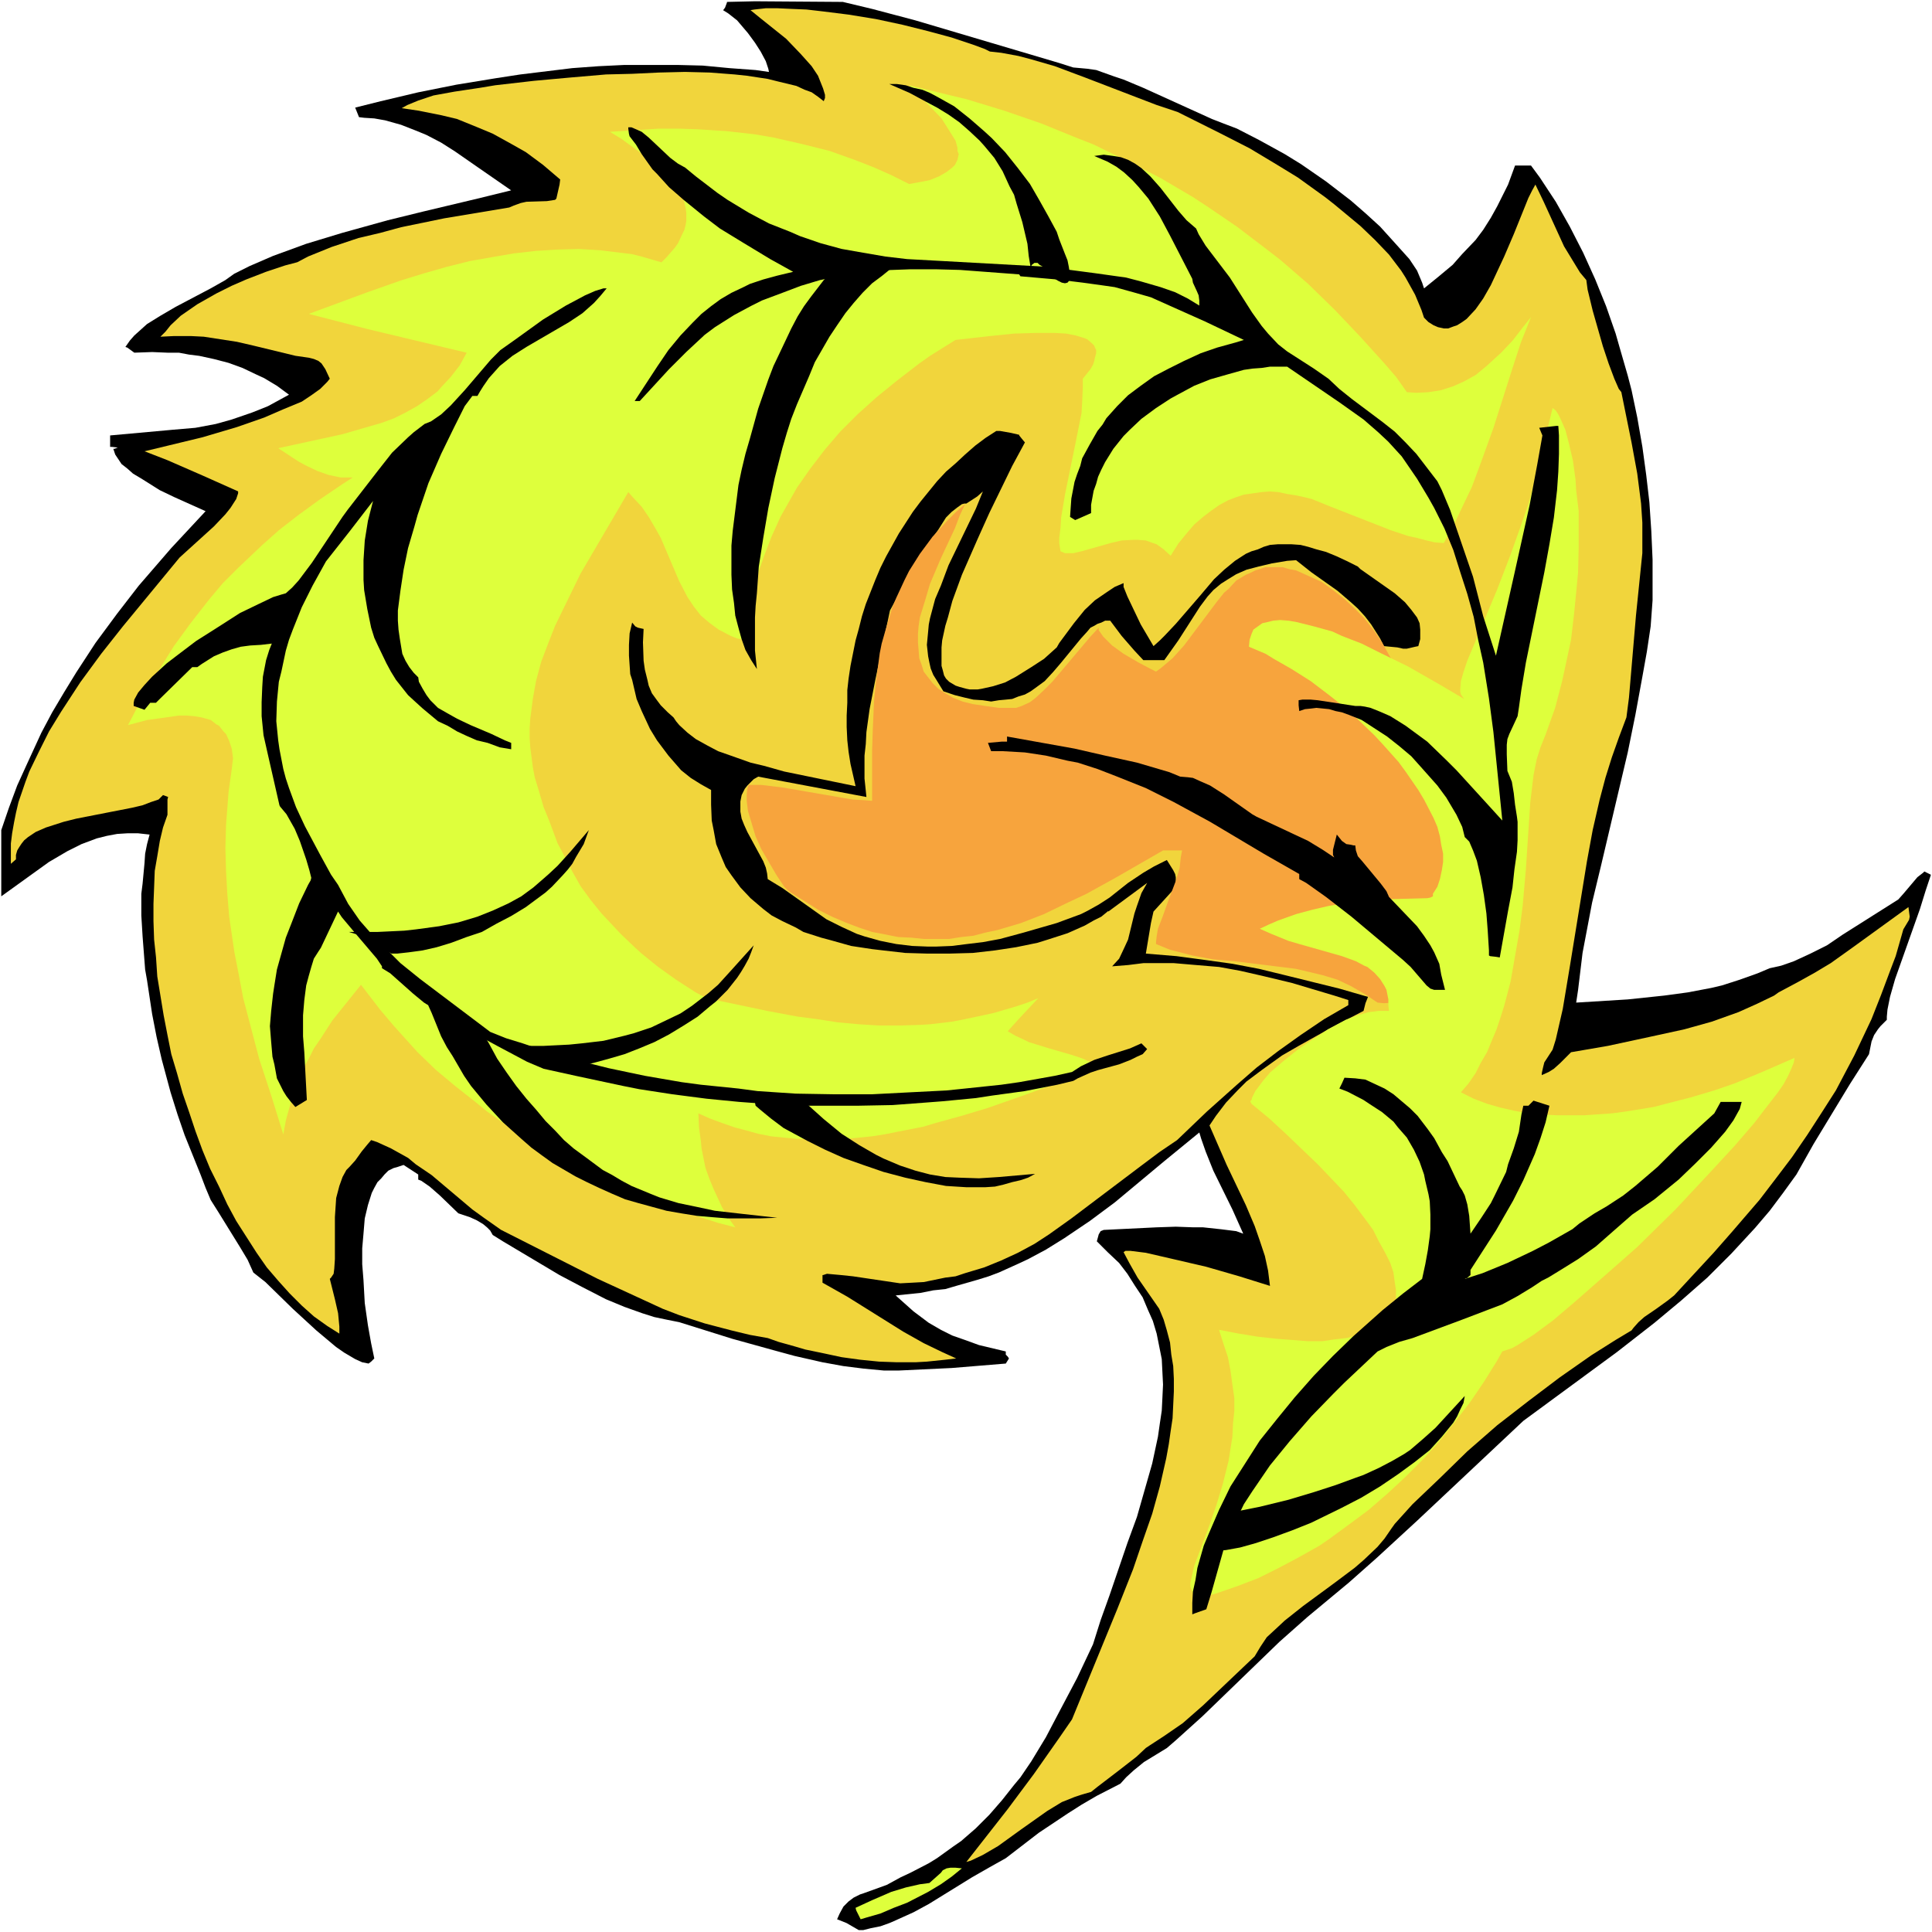<?xml version="1.0" encoding="UTF-8" standalone="no"?>
<svg
   version="1.0"
   width="129.766mm"
   height="129.766mm"
   id="svg18"
   sodipodi:docname="Leaves 84.wmf"
   xmlns:inkscape="http://www.inkscape.org/namespaces/inkscape"
   xmlns:sodipodi="http://sodipodi.sourceforge.net/DTD/sodipodi-0.dtd"
   xmlns="http://www.w3.org/2000/svg"
   xmlns:svg="http://www.w3.org/2000/svg">
  <rect width="100%" height="100%" fill="#808080" stroke="none"/>
  <sodipodi:namedview
     id="namedview18"
     pagecolor="#ffffff"
     bordercolor="#000000"
     borderopacity="0.25"
     inkscape:showpageshadow="2"
     inkscape:pageopacity="0.0"
     inkscape:pagecheckerboard="0"
     inkscape:deskcolor="#d1d1d1"
     inkscape:document-units="mm" />
  <defs
     id="defs1">
    <pattern
       id="WMFhbasepattern"
       patternUnits="userSpaceOnUse"
       width="6"
       height="6"
       x="0"
       y="0" />
  </defs>
  <path
     style="fill:#ffffff;fill-opacity:1;fill-rule:evenodd;stroke:none"
     d="M 0,490.455 H 490.455 V 0 H 0 Z"
     id="path1" />
  <path
     style="fill:#000000;fill-opacity:1;fill-rule:evenodd;stroke:none"
     d="m 217.998,489.971 -3.07,-1.778 -2.424,-0.97 0.646,-1.454 0.97,-1.778 1.293,-1.293 1.293,-0.97 1.616,-0.808 0.97,-0.323 5.818,-2.101 1.778,-0.97 1.778,-0.97 2.424,-1.131 4.686,-2.424 2.101,-1.293 4.04,-2.909 2.101,-1.454 3.717,-3.232 3.394,-3.394 3.232,-3.717 3.07,-3.878 1.616,-1.939 2.747,-4.04 3.717,-6.141 3.394,-6.464 4.525,-8.565 4.04,-8.565 1.939,-6.141 2.262,-6.302 4.525,-13.251 2.424,-6.626 1.939,-6.787 1.939,-6.787 1.454,-6.787 0.485,-3.394 0.485,-3.232 0.162,-3.232 0.162,-3.394 -0.162,-3.232 -0.162,-3.232 -0.646,-3.232 -0.646,-3.232 -0.97,-3.232 -1.293,-2.909 -1.293,-3.07 -1.939,-2.909 -1.939,-3.07 -2.101,-2.747 -2.909,-2.747 -2.747,-2.747 0.485,-1.778 0.485,-0.808 0.808,-0.323 h 0.162 l 13.251,-0.646 4.848,-0.162 4.525,0.162 h 2.424 l 4.525,0.485 3.878,0.485 1.778,0.646 -2.747,-6.141 -4.848,-9.858 -1.939,-4.848 -1.131,-3.232 -0.485,-1.616 -8.888,7.272 -12.605,10.504 -6.302,4.686 -6.464,4.363 -4.686,2.909 -4.525,2.424 -2.424,1.131 -5.01,2.262 -2.586,0.97 -2.586,0.808 -5.656,1.616 -2.747,0.808 -3.07,0.323 -3.232,0.646 -6.302,0.646 4.525,4.04 3.878,2.909 3.07,1.778 2.909,1.454 3.232,1.131 3.555,1.293 6.787,1.616 v 0.808 l 0.485,0.485 0.323,0.485 -0.808,1.293 -13.736,1.131 -13.574,0.646 h -3.555 l -5.171,-0.485 -5.171,-0.646 -5.333,-0.97 -7.11,-1.616 -5.333,-1.454 -10.504,-2.909 -13.413,-4.202 -3.232,-0.646 -3.07,-0.646 -3.07,-0.97 -4.525,-1.616 -4.686,-1.939 -5.979,-3.07 -5.818,-3.07 -14.382,-8.565 -2.586,-1.616 -0.646,-1.131 -0.808,-0.808 -0.97,-0.808 -1.616,-0.97 -1.778,-0.808 -2.909,-0.97 -4.686,-4.525 -2.586,-2.262 -2.101,-1.454 -0.808,-0.323 v -1.293 l -3.717,-2.424 -1.454,0.485 -1.131,0.323 -1.293,0.646 -0.97,0.97 -0.808,0.97 -0.97,0.97 -0.808,1.454 -0.646,1.293 -0.97,3.07 -0.808,3.394 -0.323,3.878 -0.323,3.717 v 4.04 l 0.323,4.04 0.323,5.818 0.808,5.656 0.808,4.525 0.808,3.878 -0.808,0.808 -0.646,0.485 -1.616,-0.323 -1.778,-0.808 -2.747,-1.616 -2.101,-1.454 -5.01,-4.202 -5.979,-5.494 -6.949,-6.787 -3.07,-2.424 -1.454,-3.232 -1.939,-3.232 -5.494,-8.888 -1.939,-3.07 -1.293,-3.07 -1.293,-3.394 -4.04,-10.019 -1.778,-5.171 -1.778,-5.656 -2.262,-8.403 -1.293,-5.656 -1.131,-5.818 -1.293,-8.565 -0.485,-2.747 -0.646,-8.403 -0.323,-5.333 v -5.494 l 0.323,-2.586 0.485,-5.171 0.162,-2.424 0.485,-2.424 0.646,-2.424 -2.909,-0.323 h -2.747 l -2.586,0.162 -2.586,0.485 -2.586,0.646 -3.878,1.454 -3.555,1.778 -4.686,2.747 -12.12,8.726 v -16.806 l 1.939,-5.656 2.101,-5.656 2.424,-5.333 3.717,-8.08 2.747,-5.171 3.07,-5.171 3.07,-5.01 4.848,-7.434 5.494,-7.434 5.494,-7.11 8.242,-9.534 8.726,-9.373 -7.918,-3.555 -3.717,-1.778 -4.363,-2.747 -2.424,-1.454 -1.454,-1.293 -1.454,-1.131 -1.293,-1.939 -0.323,-0.485 -0.485,-1.454 h 0.323 l 0.808,-0.323 -1.454,-0.162 h -0.485 v -2.909 l 15.998,-1.454 5.656,-0.485 5.171,-0.97 4.04,-1.131 5.171,-1.778 4.04,-1.616 5.333,-2.909 -3.07,-2.262 -3.232,-1.939 -2.101,-0.97 -3.394,-1.616 -3.555,-1.293 -3.717,-0.97 -3.717,-0.808 -2.586,-0.323 -2.586,-0.485 h -2.909 l -3.878,-0.162 -4.525,0.162 -1.778,-1.293 -0.485,-0.162 1.131,-1.616 1.131,-1.293 3.232,-2.909 3.394,-2.101 3.878,-2.262 8.888,-4.686 3.717,-2.101 2.262,-1.616 3.878,-1.939 5.979,-2.586 8.403,-3.07 9.05,-2.747 11.635,-3.232 9.211,-2.262 13.574,-3.232 8.565,-2.101 -8.403,-5.818 -5.818,-4.04 -3.555,-2.262 -3.717,-1.939 -2.747,-1.131 -3.717,-1.454 -4.04,-1.131 -2.747,-0.485 -2.586,-0.162 -1.293,-0.162 -0.97,-2.424 6.464,-1.616 9.534,-2.262 9.696,-1.939 9.858,-1.616 6.302,-0.97 6.626,-0.808 6.626,-0.808 6.626,-0.485 6.626,-0.323 h 6.787 6.626 l 6.464,0.162 6.787,0.646 6.626,0.485 3.394,0.485 -0.162,-0.808 -0.646,-1.939 -1.293,-2.424 -1.454,-2.262 -1.778,-2.424 -2.747,-3.232 -2.262,-1.778 -1.293,-0.808 0.485,-0.646 0.485,-1.293 V 0.485 l 7.11,-0.162 22.301,0.162 7.434,1.778 10.989,2.909 36.522,10.827 3.555,1.131 1.778,0.162 1.778,0.162 2.262,0.323 4.525,1.616 2.424,0.808 5.01,2.101 17.453,7.918 2.909,1.131 3.394,1.293 5.656,2.909 6.464,3.555 4.202,2.586 6.302,4.363 6.302,4.848 3.717,3.232 3.717,3.394 3.07,3.394 2.909,3.232 1.454,1.616 1.939,2.909 1.293,3.07 0.485,1.454 3.394,-2.747 3.878,-3.232 2.424,-2.747 3.394,-3.555 1.939,-2.586 1.939,-3.07 1.616,-2.909 2.747,-5.494 1.778,-4.848 h 4.04 l 2.262,3.07 4.04,6.141 3.555,6.302 3.394,6.626 3.07,6.787 2.747,6.787 2.424,6.949 0.97,3.394 2.101,7.272 0.97,3.717 1.454,6.949 1.293,7.434 0.97,7.11 0.808,6.949 0.485,7.272 0.323,7.272 v 10.342 l -0.485,6.626 -0.97,6.464 -1.131,6.302 -1.778,9.696 -1.939,9.534 -6.787,28.765 -2.262,9.373 -2.424,12.766 -1.131,9.373 -0.485,3.232 13.09,-0.808 9.211,-0.97 5.979,-0.808 5.979,-1.131 2.747,-0.646 4.525,-1.454 4.525,-1.616 3.07,-1.293 2.909,-0.646 3.232,-1.131 4.202,-1.939 4.202,-2.101 4.04,-2.747 14.059,-8.888 1.293,-1.454 3.555,-4.202 1.454,-1.131 0.323,-0.323 0.97,0.485 0.646,0.323 v 0.162 l -1.293,3.878 -1.454,4.686 -4.525,12.766 -1.778,5.01 -1.293,4.525 -0.646,3.232 -0.162,1.778 v 0.808 l -1.616,1.616 -0.646,0.808 -0.97,1.454 -0.646,1.616 -0.646,3.232 -4.848,7.595 -9.211,15.19 -4.363,7.757 -3.394,4.686 -3.394,4.525 -3.717,4.363 -5.979,6.464 -6.141,6.141 -6.626,5.818 -6.787,5.656 -9.534,7.434 -23.755,17.453 -26.987,25.371 -10.181,9.373 -7.11,6.302 -10.504,8.726 -7.11,6.302 -19.554,18.907 -6.626,5.979 -2.424,2.101 -5.818,3.555 -2.586,2.101 -1.939,1.778 -1.454,1.616 -5.979,3.07 -3.878,2.262 -3.555,2.262 -7.272,4.848 -8.403,6.464 -4.04,2.262 -4.525,2.586 -10.989,6.787 -3.878,2.101 -5.01,2.262 -1.131,0.485 -2.262,0.808 -2.424,0.485 -1.939,0.485 z"
     id="path2" />
  <path
     style="fill:#deff3c;fill-opacity:1;fill-rule:evenodd;stroke:none"
     d="m 218.483,487.223 -1.131,-2.262 -0.162,-0.646 4.202,-1.939 4.848,-2.101 3.717,-1.131 3.555,-0.808 2.424,-0.323 2.909,-2.586 0.485,-0.646 0.97,-0.485 0.97,-0.162 h 1.293 l 1.616,0.162 -2.586,2.101 -2.747,1.939 -3.232,1.939 -5.333,2.747 -3.394,1.293 -3.394,1.454 -3.394,0.97 z"
     id="path3" />
  <path
     style="fill:#f1d53c;fill-opacity:1;fill-rule:evenodd;stroke:none"
     d="m 245.309,472.679 10.504,-13.413 6.626,-8.888 6.464,-9.211 3.232,-4.686 11.474,-27.957 4.04,-10.181 2.424,-7.11 2.424,-6.949 1.939,-6.949 1.616,-7.11 0.646,-3.555 0.485,-3.394 0.485,-3.232 0.162,-3.394 0.162,-3.394 v -3.232 l -0.162,-3.232 -0.485,-2.909 -0.323,-3.07 -0.808,-3.07 -0.808,-2.747 -1.131,-2.747 -5.494,-7.918 -2.101,-3.717 -1.454,-2.747 0.485,-0.323 h 1.293 l 3.878,0.485 6.302,1.454 9.05,2.101 8.403,2.424 7.757,2.424 -0.485,-3.878 -0.808,-3.717 -1.293,-3.878 -1.293,-3.717 -2.262,-5.333 -4.848,-10.181 -2.747,-6.302 -1.616,-3.717 1.616,-2.424 2.586,-3.394 2.909,-3.07 2.262,-2.262 3.878,-2.909 5.171,-3.717 4.202,-2.424 8.403,-4.686 8.08,-4.202 0.485,-1.939 0.646,-1.616 -7.272,-2.101 -13.736,-3.394 -6.626,-1.616 -6.787,-1.293 -6.949,-0.97 -7.272,-0.97 -7.757,-0.646 1.293,-7.757 0.646,-2.909 4.848,-5.333 0.646,-1.131 0.162,-1.131 v -1.131 l -0.162,-0.808 -0.485,-0.97 -1.616,-2.586 -3.232,1.616 -2.747,1.616 -3.878,2.586 -4.686,3.717 -2.747,1.778 -2.909,1.616 -1.616,0.808 -6.141,2.262 -8.403,2.424 -5.979,1.616 -4.363,0.808 -4.04,0.485 -3.878,0.485 -4.04,0.162 h -1.939 l -4.04,-0.162 -4.04,-0.485 -4.04,-0.808 -4.04,-1.131 -1.939,-0.646 -3.878,-1.778 -1.939,-0.97 -1.939,-0.97 -11.15,-7.918 -3.717,-2.262 -0.162,-1.454 -0.323,-1.454 -0.646,-1.616 -4.04,-7.434 -0.808,-1.778 -0.646,-1.616 -0.323,-1.778 v -1.778 -0.808 l 0.162,-0.808 0.162,-0.808 0.808,-1.616 0.646,-0.808 1.616,-1.616 1.131,-0.646 27.472,5.171 -0.162,-1.616 -0.323,-3.07 v -5.818 l 0.323,-2.909 0.162,-3.07 0.808,-5.818 1.454,-7.434 3.717,-17.614 5.656,-10.342 3.555,-5.818 3.07,-4.363 1.939,-3.07 1.454,-1.454 1.454,-1.131 1.131,-0.808 0.646,-0.162 h 0.485 l 2.747,-1.778 1.454,-1.293 -1.778,4.363 -6.949,14.382 -1.939,5.171 -1.454,3.394 -1.293,4.848 -0.323,1.616 -0.162,1.778 -0.323,3.394 0.323,2.909 0.323,1.616 0.323,1.454 0.646,1.616 0.808,1.293 1.778,2.909 2.909,0.97 2.586,0.646 2.101,0.485 2.424,0.162 2.101,0.323 1.939,-0.323 1.778,-0.162 1.616,-0.162 1.616,-0.646 1.616,-0.485 1.454,-0.808 1.131,-0.808 2.424,-1.778 2.101,-2.262 1.939,-2.262 5.171,-6.302 1.616,-1.778 0.808,-0.97 0.97,-0.485 0.808,-0.485 0.97,-0.323 0.97,-0.485 h 1.293 l 2.909,3.878 3.232,3.717 2.262,2.424 h 5.333 l 3.555,-5.01 5.494,-8.565 1.939,-2.586 1.454,-1.616 1.939,-1.616 1.778,-1.131 2.101,-1.293 2.586,-1.131 3.07,-0.808 3.394,-0.808 3.878,-0.646 2.262,-0.162 3.878,3.07 6.626,4.686 3.394,2.909 1.778,1.616 1.778,1.939 1.616,2.101 2.262,3.555 0.97,1.939 3.394,0.323 1.454,0.323 h 0.97 l 2.101,-0.485 0.808,-0.162 0.485,-1.778 v -1.939 -0.485 l -0.162,-1.616 -0.646,-1.454 -1.454,-1.939 -1.616,-1.939 -2.586,-2.262 -8.726,-6.141 -0.646,-0.646 -2.909,-1.454 -2.424,-1.131 -2.747,-1.131 -2.424,-0.646 -2.101,-0.646 -1.939,-0.485 -2.262,-0.162 h -1.778 -1.778 l -1.939,0.162 -1.616,0.485 -1.454,0.646 -1.616,0.485 -1.454,0.646 -2.747,1.778 -2.747,2.262 -2.586,2.424 -3.555,4.202 -6.141,7.11 -2.747,2.909 -1.293,1.293 -1.616,1.454 -3.232,-5.494 -1.778,-3.717 -1.616,-3.394 -0.97,-2.424 v -0.97 l -2.262,0.97 -1.939,1.293 -3.07,2.101 -2.586,2.424 -2.747,3.394 -3.717,5.01 -0.646,1.131 -3.232,2.909 -3.232,2.101 -3.878,2.424 -2.747,1.454 -3.07,0.97 -2.909,0.646 -0.97,0.162 h -2.101 l -0.808,-0.162 -1.778,-0.485 -0.97,-0.323 -1.616,-0.97 -0.808,-0.808 -0.485,-0.808 -0.323,-1.293 -0.323,-1.131 v -1.454 -1.616 -1.616 l 0.162,-1.778 0.808,-3.717 0.646,-2.101 1.131,-4.202 2.424,-6.626 4.04,-9.211 2.909,-6.464 5.818,-11.958 3.232,-5.979 -0.808,-0.97 -0.646,-0.808 v -0.162 l -2.101,-0.485 -2.747,-0.485 h -0.97 l -2.747,1.778 -2.586,1.939 -2.586,2.262 -2.424,2.262 -2.424,2.101 -2.262,2.424 -2.101,2.586 -2.101,2.586 -1.939,2.586 -3.555,5.494 -1.616,2.909 -1.616,2.909 -1.454,2.909 -1.293,3.07 -2.424,6.141 -0.97,3.07 -0.808,3.232 -0.808,2.909 -0.646,3.232 -0.646,3.232 -0.485,3.232 -0.323,2.909 v 3.232 l -0.162,3.232 v 2.909 l 0.162,3.394 0.323,2.909 0.485,3.07 1.293,5.656 -18.099,-3.717 -5.171,-1.454 -3.394,-0.808 -5.01,-1.778 -3.232,-1.131 -2.747,-1.454 -2.909,-1.616 -2.101,-1.616 -2.101,-1.939 -0.808,-0.97 -0.646,-0.97 -1.454,-1.293 -1.778,-1.778 -0.97,-1.293 -1.293,-1.778 -0.808,-1.939 -0.323,-1.454 -0.646,-2.586 -0.323,-2.262 -0.162,-4.686 0.162,-3.394 -1.454,-0.323 -0.646,-0.323 -0.808,-0.97 -0.646,2.747 -0.162,2.909 v 2.747 l 0.323,4.686 0.485,1.454 1.131,4.848 1.293,3.07 2.101,4.525 1.778,2.909 2.909,3.878 3.232,3.717 2.424,1.939 2.586,1.616 2.586,1.454 v 3.717 l 0.162,4.04 0.485,2.424 0.646,3.555 1.454,3.555 0.97,2.262 1.454,2.101 2.262,3.07 2.586,2.747 3.232,2.747 2.101,1.616 2.747,1.454 3.394,1.616 1.939,1.131 4.525,1.454 2.424,0.646 5.171,1.454 5.333,0.808 2.747,0.323 5.656,0.646 5.494,0.162 h 5.818 l 5.818,-0.162 5.656,-0.646 5.333,-0.808 5.494,-1.131 2.586,-0.808 5.01,-1.616 4.363,-1.939 2.262,-1.293 1.939,-0.97 1.778,-1.454 v 0.162 l 9.858,-7.272 -1.454,2.586 -1.131,3.232 -0.646,1.939 -1.616,6.626 -0.97,2.101 -1.293,2.747 -1.778,1.939 4.04,-0.323 3.878,-0.485 h 4.04 3.717 l 5.656,0.485 5.818,0.485 5.333,0.97 5.656,1.293 7.434,1.778 10.827,3.232 3.555,1.131 v 1.293 l -6.141,3.555 -5.979,4.04 -5.656,4.04 -5.494,4.202 -5.01,4.363 -7.595,6.787 -7.595,7.272 -4.525,3.07 -4.525,3.394 -17.776,13.413 -5.656,4.04 -3.717,2.424 -4.202,2.262 -4.202,1.939 -4.363,1.778 -4.848,1.454 -2.424,0.808 -2.586,0.323 -5.494,1.131 -2.909,0.162 -3.07,0.162 -11.958,-1.778 -3.07,-0.323 -3.555,-0.323 -0.97,0.323 h -0.162 v 1.939 l 6.302,3.555 14.221,8.888 5.171,2.909 4.686,2.262 3.555,1.616 -2.747,0.323 -4.686,0.485 -2.909,0.162 h -4.686 l -4.525,-0.162 -4.848,-0.485 -4.686,-0.646 -4.525,-0.97 -4.686,-0.97 -2.747,-0.808 -4.04,-1.131 -2.747,-0.97 -4.525,-0.808 -4.686,-1.131 -6.787,-1.778 -6.464,-2.101 -4.202,-1.616 -6.302,-2.909 -10.181,-4.686 -24.563,-12.443 -4.363,-3.07 -2.909,-2.101 -10.342,-8.726 -4.04,-2.747 -1.939,-1.616 -4.363,-2.424 -3.555,-1.616 -1.454,-0.485 -0.97,1.131 -1.454,1.778 -1.616,2.262 -1.454,1.616 -0.808,0.808 -0.97,1.778 -0.808,2.262 -0.808,3.07 -0.323,4.848 v 10.666 l -0.162,2.424 -0.162,1.293 -0.646,0.97 -0.323,0.323 1.293,5.171 0.808,3.555 0.323,3.394 v 1.778 l -3.07,-1.939 -3.394,-2.424 -3.07,-2.747 -3.07,-3.07 -2.909,-3.232 -2.909,-3.394 -2.586,-3.717 -2.586,-4.04 -2.586,-4.04 -2.262,-4.202 -2.101,-4.525 -2.262,-4.525 -1.939,-4.686 -1.778,-4.848 -1.616,-4.848 -1.616,-4.686 -1.454,-5.171 -1.454,-4.848 -0.97,-4.848 -0.97,-5.01 -1.616,-9.858 -0.323,-4.848 -0.485,-4.525 -0.162,-4.686 v -4.363 l 0.162,-4.202 0.162,-4.202 0.646,-3.717 0.646,-3.878 0.808,-3.394 1.131,-3.232 v -2.101 -1.778 l 0.162,-0.646 -1.293,-0.485 -0.646,0.646 -0.485,0.485 -1.939,0.646 -2.101,0.808 -2.747,0.646 -14.059,2.747 -3.232,0.808 -4.525,1.454 -2.586,1.131 -0.97,0.646 -0.97,0.646 -0.97,0.808 -0.646,0.808 -0.646,0.97 -0.485,0.808 -0.323,1.131 v 1.131 l -1.293,1.131 v -2.586 -2.586 l 0.323,-2.586 0.485,-2.747 0.485,-2.424 0.646,-2.747 1.778,-5.171 0.97,-2.586 2.424,-5.01 2.586,-5.171 3.07,-5.01 4.848,-7.434 5.333,-7.272 5.494,-6.949 14.382,-17.453 8.726,-7.918 2.909,-3.07 1.293,-1.616 1.454,-2.262 0.485,-1.454 v -0.485 l -9.05,-4.04 -8.888,-3.878 -5.818,-2.262 14.706,-3.555 8.726,-2.586 6.949,-2.424 4.848,-2.101 4.686,-1.939 2.424,-1.616 2.262,-1.616 1.778,-1.778 0.646,-0.808 -1.131,-2.424 -0.97,-1.454 -0.808,-0.646 -1.131,-0.485 -1.293,-0.323 -3.394,-0.485 -10.666,-2.586 -4.202,-0.97 -4.202,-0.646 -4.202,-0.646 -3.232,-0.162 H 44.117 l -3.394,0.162 1.293,-1.293 1.293,-1.616 2.586,-2.424 4.202,-2.909 4.848,-2.747 3.878,-1.939 3.717,-1.616 5.01,-1.939 4.848,-1.616 3.07,-0.808 2.747,-1.454 5.979,-2.424 6.787,-2.262 5.494,-1.293 5.333,-1.454 10.989,-2.262 16.483,-2.747 1.131,-0.485 1.778,-0.646 1.454,-0.323 5.171,-0.162 2.101,-0.323 0.323,-0.323 0.808,-3.555 0.162,-1.293 -4.363,-3.717 -4.363,-3.232 -3.717,-2.101 -4.686,-2.586 -3.878,-1.616 -5.171,-2.101 -4.04,-0.97 -5.656,-1.131 -4.363,-0.646 1.454,-0.808 2.747,-1.131 3.878,-1.293 5.333,-0.97 6.464,-0.97 3.878,-0.646 9.858,-1.131 8.888,-0.808 9.373,-0.808 6.626,-0.162 6.787,-0.323 6.626,-0.162 6.302,0.162 6.302,0.485 3.07,0.323 5.333,0.808 2.586,0.646 4.686,1.131 2.101,0.97 1.778,0.646 1.616,1.131 1.454,1.131 0.323,-0.808 v -0.808 l -0.485,-1.616 -0.646,-1.616 -0.646,-1.616 -1.616,-2.424 -2.747,-3.07 -3.717,-3.878 -6.464,-5.171 -2.586,-2.101 0.97,-0.162 2.909,-0.323 h 2.909 l 3.555,0.162 3.878,0.162 4.202,0.485 6.464,0.808 6.949,1.131 6.787,1.454 6.464,1.616 5.979,1.616 5.333,1.778 3.07,1.131 1.293,0.646 2.909,0.323 4.363,0.808 3.07,0.808 6.141,1.778 7.757,2.909 18.099,6.949 5.333,1.778 4.202,2.101 6.787,3.394 7.272,3.717 7.272,4.363 5.01,3.07 6.949,5.01 2.262,1.778 6.626,5.494 3.717,3.555 3.555,3.717 3.07,4.04 1.131,1.778 2.424,4.363 0.808,1.939 0.808,1.939 0.646,1.939 1.131,1.131 1.293,0.808 1.131,0.485 1.454,0.323 h 1.131 l 1.293,-0.485 0.97,-0.323 1.293,-0.808 1.131,-0.808 2.262,-2.424 1.939,-2.747 1.939,-3.394 3.394,-7.272 2.424,-5.656 3.717,-9.211 0.97,-1.939 0.808,-1.454 2.101,4.363 5.171,11.312 2.262,3.717 1.778,2.909 1.616,1.939 0.323,2.424 1.293,5.333 2.586,9.05 1.454,4.363 1.454,3.878 1.131,2.586 0.646,0.808 2.586,12.766 1.454,7.918 0.97,7.595 0.323,4.848 v 5.333 2.424 l -1.616,15.837 -1.778,20.846 -0.646,5.01 -1.939,5.171 -1.778,5.01 -1.616,5.171 -1.454,5.494 -1.778,7.757 -1.454,7.918 -4.363,26.826 -1.778,10.666 -1.778,7.757 -0.808,2.586 -2.101,3.232 -0.323,1.293 -0.323,1.454 v 0.485 l 1.778,-0.808 1.293,-0.808 1.616,-1.454 2.747,-2.747 9.373,-1.616 10.504,-2.262 8.888,-1.939 6.949,-1.939 6.787,-2.424 4.686,-2.101 4.363,-2.101 1.131,-0.808 4.848,-2.586 4.363,-2.424 4.04,-2.424 5.656,-4.04 14.059,-10.181 0.323,2.424 -0.162,0.808 -0.485,0.808 -0.97,1.616 -1.939,6.787 -1.293,3.394 -2.424,6.464 -2.424,6.141 -4.363,9.211 -4.686,8.888 -3.717,5.818 -3.555,5.494 -3.878,5.656 -4.04,5.333 -4.202,5.494 -6.949,8.08 -4.686,5.333 -10.019,10.827 -1.616,1.293 -2.909,2.101 -3.07,2.101 -1.454,1.293 -1.293,1.454 -0.485,0.646 -4.04,2.424 -6.141,3.878 -8.08,5.656 -7.918,5.979 -7.918,6.141 -7.595,6.626 -6.949,6.787 -6.949,6.626 -4.525,5.01 -0.808,1.131 -1.778,2.586 -1.778,2.101 -3.394,3.232 -2.424,2.101 -5.171,3.878 -7.918,5.818 -4.686,3.717 -2.424,2.262 -2.101,1.939 -1.616,2.424 -1.454,2.424 -13.09,12.443 -5.171,4.525 -4.686,3.232 -3.717,2.424 -0.97,0.646 -2.424,2.262 -4.363,3.394 -5.494,4.202 -1.616,1.293 -2.262,0.646 -1.939,0.646 -3.232,1.293 -3.717,2.262 -6.626,4.686 -5.818,4.202 -3.878,2.262 -3.07,1.454 z"
     id="path4" />
  <path
     style="fill:#deff3c;fill-opacity:1;fill-rule:evenodd;stroke:none"
     d="m 366.508,137.845 -2.262,-0.162 -2.101,-0.485 -2.424,-0.646 -2.262,-0.485 -4.363,-1.454 -15.675,-6.141 -4.363,-1.778 -1.939,-0.485 -2.262,-0.485 -2.101,-0.323 -2.262,-0.485 -2.101,-0.162 -2.101,0.162 -2.262,0.323 -2.262,0.323 -1.939,0.646 -2.101,0.808 -2.101,1.131 -2.101,1.454 -2.101,1.616 -2.262,1.939 -1.939,2.262 -2.101,2.586 -1.939,3.07 -1.778,-1.616 -1.778,-1.293 -0.97,-0.323 -1.778,-0.646 -2.101,-0.162 h -0.97 l -3.07,0.162 -2.747,0.646 -7.434,2.101 -2.101,0.485 h -0.808 -1.293 l -1.131,-0.485 -0.323,-2.101 v -1.293 l 0.323,-2.586 0.162,-2.586 0.97,-5.818 2.747,-13.413 1.454,-7.272 0.162,-2.747 0.162,-3.717 v -2.262 l 1.939,-2.424 0.646,-1.131 0.323,-0.97 0.162,-0.808 0.323,-1.131 V 88.88 l -0.323,-0.646 -0.162,-0.485 -0.646,-0.646 -1.131,-0.97 -0.808,-0.323 -2.101,-0.646 -2.424,-0.485 -2.909,-0.162 h -4.848 l -5.494,0.162 -6.302,0.646 -8.565,0.97 -6.464,4.04 -2.747,1.939 -5.656,4.363 -5.171,4.202 -4.848,4.363 -4.363,4.363 -3.878,4.525 -3.717,4.848 -3.394,4.848 -2.747,4.848 -1.454,2.586 -2.262,5.01 -1.939,5.01 -1.778,5.171 -0.808,2.586 -0.97,5.494 -1.131,5.333 -0.323,2.586 -1.778,-0.323 -1.616,-0.646 -3.07,-1.616 -1.131,-0.808 -1.293,-0.97 -2.101,-1.778 -1.778,-2.262 -1.616,-2.424 -2.101,-4.04 -4.686,-10.989 -1.454,-2.586 -1.616,-2.747 -1.778,-2.586 -2.262,-2.424 -1.131,-1.293 -12.12,20.685 -3.232,6.626 -3.232,6.626 -1.778,4.525 -1.778,4.686 -1.293,4.848 -0.808,4.525 -0.646,5.01 -0.162,2.424 v 2.424 l 0.162,2.424 0.646,5.01 0.485,2.586 1.131,3.717 1.131,3.878 1.454,3.555 2.101,5.656 0.97,1.778 2.747,5.333 2.101,3.717 2.586,3.555 2.747,3.394 4.848,5.171 3.555,3.394 1.778,1.616 4.202,3.394 4.525,3.232 5.01,3.232 2.747,1.454 15.352,3.232 7.757,1.454 5.01,0.646 5.171,0.808 5.333,0.485 5.171,0.323 h 5.171 l 5.171,-0.162 2.586,-0.162 5.494,-0.646 2.586,-0.485 5.333,-1.131 2.909,-0.646 5.494,-1.616 2.909,-0.97 2.747,-1.131 -4.848,5.171 -2.909,3.232 1.939,1.131 2.101,0.97 1.293,0.646 4.686,1.454 6.141,1.778 2.909,0.97 2.101,0.97 1.939,1.293 -18.746,6.949 -9.696,3.394 -6.464,1.939 -6.464,1.778 -3.232,0.97 -6.626,1.293 -3.232,0.646 -3.07,0.485 -6.464,0.646 h -3.394 l -3.232,0.323 -3.232,-0.323 h -2.909 l -3.232,-0.323 -3.232,-0.323 -3.232,-0.646 -2.909,-0.808 -3.07,-0.808 -3.232,-1.131 -3.07,-1.131 -2.909,-1.293 0.162,3.555 0.485,3.555 0.162,1.778 0.97,4.848 0.97,2.747 1.131,2.747 2.101,4.525 1.616,2.747 1.778,2.424 -4.363,-1.131 -4.525,-1.454 -4.202,-1.454 -8.242,-2.909 -8.08,-3.232 -3.717,-1.778 -7.434,-3.717 -3.394,-1.778 -6.949,-3.717 -6.141,-4.04 -5.979,-4.202 -2.747,-2.262 -5.333,-4.202 -4.848,-4.04 -4.686,-4.525 -5.979,-6.626 -3.555,-4.202 -3.232,-4.202 -1.616,-2.101 -7.272,9.05 -2.909,4.525 -1.778,2.586 -1.293,2.586 -1.454,2.586 -1.939,4.525 -0.97,3.394 -0.97,3.394 -0.485,1.778 -0.646,3.555 -3.07,-9.858 -3.07,-9.373 -1.616,-6.141 -2.424,-9.211 -1.131,-5.979 -1.131,-5.818 -1.293,-8.888 -0.485,-5.818 -0.323,-5.818 -0.162,-5.818 0.162,-5.818 0.646,-8.403 0.808,-5.818 0.323,-2.747 -0.323,-2.424 -0.646,-1.939 -0.808,-1.778 -0.646,-0.646 -1.131,-1.454 -0.646,-0.323 -1.454,-1.131 -2.262,-0.646 -1.939,-0.323 -1.939,-0.162 h -1.939 l -4.525,0.646 -3.555,0.485 -4.848,1.293 4.202,-8.08 3.717,-5.979 3.717,-5.979 4.363,-5.979 4.686,-5.979 3.394,-4.04 3.878,-3.878 6.141,-5.818 4.363,-3.878 5.01,-3.878 5.333,-3.878 5.494,-3.717 2.747,-1.778 h -1.616 -1.454 l -3.07,-0.646 -2.747,-0.97 -2.747,-1.293 -2.101,-1.131 -5.171,-3.394 3.717,-0.808 12.605,-2.747 5.01,-1.454 5.01,-1.454 3.07,-1.131 2.909,-1.454 2.909,-1.616 2.586,-1.778 2.586,-1.939 1.131,-1.293 2.262,-2.424 2.262,-2.909 1.778,-3.232 -25.048,-5.979 -15.029,-3.878 14.867,-5.494 8.726,-3.07 5.818,-1.778 5.656,-1.616 5.818,-1.454 5.494,-0.97 5.656,-0.97 5.656,-0.646 5.333,-0.323 5.494,-0.162 5.333,0.323 5.333,0.646 2.747,0.323 2.586,0.646 5.01,1.454 1.293,-1.293 2.101,-2.424 0.808,-1.131 1.131,-2.424 0.485,-0.97 0.323,-1.293 0.162,-0.97 v -1.131 -0.97 l -0.162,-1.131 -0.485,-2.101 -0.485,-1.131 -1.131,-1.939 -2.424,-2.909 -3.07,-2.909 -3.394,-2.747 -5.333,-3.878 -2.909,-1.778 5.01,-0.323 7.434,-0.485 h 5.01 l 4.848,0.162 7.434,0.485 7.11,0.808 4.686,0.808 7.11,1.616 7.11,1.778 6.787,2.424 4.525,1.778 4.363,1.939 4.525,2.262 3.555,-0.646 1.616,-0.323 2.424,-0.97 1.939,-1.131 1.454,-1.131 0.646,-0.646 0.646,-1.293 0.323,-1.454 -0.323,-0.808 v -0.808 l -0.485,-1.778 -1.616,-2.586 -1.939,-3.07 -3.878,-4.04 -4.363,-4.363 10.019,2.424 4.686,1.131 9.534,2.909 9.373,3.232 8.726,3.555 4.525,1.778 8.565,4.202 8.242,4.202 8.242,4.848 3.717,2.424 7.595,5.171 7.434,5.656 3.555,2.747 7.11,6.141 6.626,6.464 6.302,6.626 6.302,6.949 3.07,3.555 2.747,3.878 2.424,0.162 3.07,-0.162 3.07,-0.485 3.07,-0.97 2.909,-1.293 2.909,-1.616 2.747,-2.262 3.717,-3.394 2.909,-3.07 2.747,-3.555 1.939,-2.424 -2.586,6.464 -2.262,6.949 -4.686,14.706 -3.394,9.373 -2.101,5.656 -3.394,7.11 -1.778,3.717 z"
     id="path5" />
  <path
     style="fill:#000000;fill-opacity:1;fill-rule:evenodd;stroke:none"
     d="m 121.685,260.822 2.424,4.04 2.101,3.878 2.424,3.555 2.424,3.394 2.586,3.232 2.424,2.747 2.424,2.909 2.424,2.424 2.262,2.424 2.424,2.101 2.424,1.778 5.01,3.717 2.424,1.293 2.424,1.454 2.424,1.293 4.686,1.939 2.424,0.97 4.848,1.454 4.686,0.97 4.525,0.97 7.11,0.808 8.726,0.97 -4.363,0.162 h -4.202 -4.04 l -4.04,-0.323 -3.717,-0.323 -4.04,-0.646 -3.717,-0.646 -3.555,-0.97 -3.555,-0.97 -3.394,-0.97 -3.394,-1.454 -3.232,-1.454 -3.07,-1.454 -2.909,-1.454 -5.818,-3.394 -2.909,-2.101 -2.424,-1.778 -2.586,-2.262 -4.686,-4.202 -4.202,-4.525 -3.878,-4.686 -1.778,-2.586 -2.909,-5.01 -1.454,-2.262 -1.454,-2.747 -2.424,-5.979 -0.808,-1.778 v -0.808 -0.323 l 0.485,-0.323 0.485,0.323 1.293,0.323 6.464,4.202 2.101,1.293 z"
     id="path6" />
  <path
     style="fill:#000000;fill-opacity:1;fill-rule:evenodd;stroke:none"
     d="m 202.161,277.628 2.262,2.262 4.686,4.202 4.525,3.717 4.525,2.909 4.202,2.424 1.939,0.97 4.202,1.778 3.878,1.293 3.717,0.97 3.878,0.646 3.555,0.162 5.01,0.162 5.01,-0.323 9.211,-0.808 -1.778,0.97 -1.939,0.646 -2.101,0.485 -2.262,0.646 -2.101,0.485 -2.424,0.162 h -2.424 -2.424 l -2.586,-0.162 -2.586,-0.162 -5.171,-0.97 -5.171,-1.131 -5.494,-1.454 -5.171,-1.778 -5.01,-1.778 -4.686,-2.101 -4.525,-2.262 -5.979,-3.232 -3.232,-2.424 -2.747,-2.262 -1.131,-0.97 -0.162,-0.808 0.162,-0.323 0.323,-0.162 0.323,-0.485 0.808,-0.162 h 0.485 1.293 l 5.333,0.97 1.131,-0.162 0.646,-0.162 0.162,-0.485 v -0.323 z"
     id="path7" />
  <path
     style="fill:#000000;fill-opacity:1;fill-rule:evenodd;stroke:none"
     d="m 261.63,67.872 -0.485,-2.909 -0.323,-3.07 -0.646,-2.747 -0.646,-2.747 -1.454,-4.686 -0.646,-2.262 -1.131,-2.101 -1.778,-3.878 -2.101,-3.394 -2.424,-2.909 -1.293,-1.454 -2.586,-2.424 -2.586,-2.262 -2.747,-1.939 -2.909,-1.778 -2.747,-1.454 -4.202,-2.262 -5.171,-2.262 h 1.939 l 2.262,0.323 1.939,0.646 2.262,0.485 1.939,0.808 2.101,1.131 4.04,2.262 3.878,3.07 3.717,3.232 1.939,1.778 3.394,3.555 3.232,4.04 3.07,4.04 2.424,4.202 2.262,4.04 2.101,3.878 0.646,1.939 1.454,3.717 0.646,1.616 0.323,1.616 0.485,3.07 -0.808,0.97 -0.646,0.162 -0.808,-0.162 -0.97,-0.485 -0.808,-0.485 -2.747,-2.909 -1.131,-0.646 -0.485,-0.485 h -0.646 -0.162 l -0.646,0.485 z"
     id="path8" />
  <path
     style="fill:#000000;fill-opacity:1;fill-rule:evenodd;stroke:none"
     d="m 130.573,265.347 3.878,0.162 h 3.555 l 6.464,-0.323 3.232,-0.323 2.747,-0.323 2.747,-0.323 5.333,-1.293 2.424,-0.646 4.363,-1.454 3.717,-1.778 3.717,-1.778 2.909,-1.939 4.202,-3.232 2.424,-2.101 3.232,-3.555 5.818,-6.464 -0.646,1.778 -0.646,1.616 -0.97,1.778 -0.97,1.616 -0.97,1.454 -2.424,3.07 -2.909,2.909 -1.616,1.293 -3.07,2.586 -3.555,2.262 -3.717,2.262 -3.717,1.939 -3.878,1.616 -3.717,1.454 -3.878,1.131 -3.555,0.97 -3.394,0.808 -3.232,0.485 h -1.616 -1.454 l -5.01,-3.07 -2.101,-0.97 z"
     id="path9" />
  <path
     style="fill:#000000;fill-opacity:1;fill-rule:evenodd;stroke:none"
     d="m 88.557,236.582 h 3.878 3.394 l 6.787,-0.323 2.909,-0.323 5.979,-0.808 4.848,-0.97 4.848,-1.454 4.04,-1.616 3.878,-1.778 3.232,-1.778 3.07,-2.262 3.717,-3.232 2.424,-2.262 3.232,-3.555 4.686,-5.494 -0.646,1.778 -0.646,1.778 -0.97,1.616 -0.97,1.616 -0.97,1.778 -1.131,1.454 -1.293,1.454 -2.747,2.909 -1.616,1.454 -5.01,3.717 -3.717,2.262 -3.717,1.939 -3.717,2.101 -3.878,1.293 -3.878,1.454 -3.717,1.131 -3.555,0.808 -3.555,0.485 -2.909,0.323 h -1.454 l -5.171,-2.909 -3.555,-1.939 z"
     id="path10" />
  <path
     style="fill:#000000;fill-opacity:1;fill-rule:evenodd;stroke:none"
     d="m 226.563,67.872 -2.586,2.101 -2.586,1.939 -2.424,2.424 -2.262,2.586 -2.101,2.586 -2.101,3.07 -1.939,2.909 -3.717,6.464 -1.454,3.555 -3.07,7.11 -1.454,3.717 -1.131,3.555 -1.131,3.878 -1.939,7.595 -1.616,7.595 -1.293,7.595 -1.131,7.272 -0.485,6.787 -0.323,3.232 -0.162,2.909 v 5.818 2.586 l 0.485,4.686 -1.454,-2.262 -1.454,-2.586 -0.97,-2.747 -0.808,-2.909 -0.808,-3.07 -0.323,-3.232 -0.485,-3.394 -0.162,-3.717 v -3.555 -3.878 l 0.323,-3.717 0.485,-3.878 0.485,-3.878 0.485,-3.878 0.808,-3.878 0.97,-4.04 1.131,-3.878 2.101,-7.595 2.586,-7.434 1.293,-3.394 1.616,-3.394 2.909,-6.141 1.616,-3.07 1.616,-2.586 1.778,-2.424 1.616,-2.101 1.616,-2.101 1.778,-1.778 1.616,-1.454 2.909,-0.485 1.131,-0.162 1.939,-0.323 2.262,0.323 4.848,0.646 z"
     id="path11" />
  <path
     style="fill:#000000;fill-opacity:1;fill-rule:evenodd;stroke:none"
     d="m 74.982,281.022 -1.131,-1.293 -1.131,-1.454 -0.808,-1.293 -0.808,-1.616 -0.808,-1.616 -0.646,-3.555 -0.485,-1.939 -0.323,-3.717 -0.323,-4.04 0.323,-3.878 0.485,-4.363 0.323,-2.101 0.646,-4.04 1.131,-4.04 1.131,-4.04 1.454,-3.717 1.939,-5.01 2.262,-4.686 0.646,-1.131 0.162,-0.646 -0.485,-1.939 -0.808,-2.747 -1.616,-4.686 -1.293,-3.07 -2.101,-3.717 -1.616,-1.939 -0.162,-0.323 -2.909,-12.766 -1.131,-5.01 -0.485,-4.848 v -3.555 l 0.162,-3.878 0.162,-2.586 0.808,-4.202 0.808,-2.586 0.646,-1.616 -2.747,0.323 -2.747,0.162 -2.424,0.323 -2.262,0.646 -2.262,0.808 -2.262,0.97 -3.07,1.939 -1.131,0.808 h -1.293 l -8.08,7.918 -1.131,1.131 h -1.454 l -1.454,1.778 -2.747,-0.97 v -0.808 l 0.162,-0.808 0.97,-1.778 1.616,-1.939 1.939,-2.101 3.717,-3.394 2.747,-2.101 4.686,-3.555 4.848,-3.07 6.302,-4.04 4.686,-2.262 3.717,-1.778 2.101,-0.646 1.131,-0.323 1.616,-1.454 1.616,-1.778 3.394,-4.525 7.757,-11.635 1.293,-1.778 7.757,-10.019 3.555,-4.525 4.04,-3.878 1.454,-1.293 2.747,-2.101 1.616,-0.646 2.586,-1.778 2.424,-2.262 3.555,-3.878 6.626,-7.757 2.424,-2.424 3.878,-2.747 6.949,-5.01 5.818,-3.555 4.848,-2.586 2.586,-1.131 2.101,-0.646 h 0.808 l -1.616,1.939 -1.616,1.778 -2.909,2.586 -3.394,2.262 -10.827,6.302 -3.555,2.262 -3.232,2.586 -2.747,3.07 -1.454,2.101 -0.808,1.293 -0.646,1.131 h -1.293 l -1.939,2.586 -2.747,5.494 -3.232,6.626 -3.232,7.434 -2.747,8.08 -0.808,2.909 -1.616,5.494 -1.131,5.494 -0.808,5.333 -0.646,5.01 v 2.586 l 0.162,2.262 0.323,2.262 0.323,1.939 0.323,1.939 0.808,1.778 0.97,1.616 1.131,1.454 1.131,1.131 0.162,1.131 0.97,1.778 0.97,1.616 0.97,1.293 1.939,1.939 2.262,1.293 2.586,1.454 3.394,1.616 5.333,2.262 3.394,1.616 1.616,0.646 v 1.616 l -2.909,-0.485 -3.07,-1.131 -2.747,-0.646 -2.586,-1.131 -2.424,-1.131 -2.424,-1.454 -2.424,-1.131 -1.939,-1.616 -1.939,-1.616 -1.778,-1.616 -1.939,-1.778 -3.07,-3.878 -1.293,-2.101 -1.131,-2.101 -2.101,-4.363 -0.97,-2.101 -0.808,-2.586 -0.97,-4.686 -0.808,-4.848 -0.162,-2.586 v -5.01 l 0.323,-5.01 0.808,-5.01 1.293,-5.01 -5.979,7.757 -5.979,7.595 -3.394,6.141 -2.747,5.494 -2.262,5.656 -0.97,2.586 -0.808,2.747 -1.131,5.333 -0.646,2.586 -0.485,5.01 -0.162,5.01 0.485,4.848 0.323,2.262 0.97,5.01 0.646,2.424 0.808,2.424 1.778,4.848 2.262,4.848 3.878,7.272 2.747,5.01 1.778,2.586 2.586,4.848 2.909,4.202 3.394,3.878 4.525,4.525 2.424,2.424 5.01,4.04 17.776,13.413 4.04,1.616 4.202,1.293 8.565,2.909 4.202,1.131 9.05,2.262 9.211,1.939 9.373,1.616 4.848,0.646 9.534,0.97 4.848,0.646 9.696,0.646 9.534,0.162 h 9.858 l 9.373,-0.485 9.534,-0.485 4.686,-0.485 9.211,-0.97 4.525,-0.646 9.05,-1.616 4.363,-0.97 2.262,-1.454 3.394,-1.616 3.394,-1.131 5.656,-1.778 2.909,-1.293 1.131,1.131 0.323,0.323 -1.131,1.293 -1.454,0.646 -1.616,0.808 -2.909,1.131 -5.333,1.454 -1.939,0.646 -3.232,1.454 -1.131,0.646 -4.04,0.97 -8.242,1.616 -8.242,1.131 -4.202,0.646 -8.403,0.808 -4.202,0.323 -8.565,0.646 -8.565,0.162 h -4.363 -8.726 l -8.565,-0.323 -8.726,-0.646 -8.242,-0.808 -8.726,-1.131 -8.403,-1.293 -4.04,-0.808 -12.12,-2.586 -8.08,-1.778 -4.202,-1.778 -7.595,-4.04 -7.434,-4.04 -11.15,-6.949 -2.747,-2.262 -5.818,-5.171 -2.101,-1.293 v -0.485 l -1.293,-1.939 -5.494,-6.464 -3.394,-4.04 -0.97,-1.454 -4.363,9.211 -0.646,0.97 -1.131,1.778 -0.646,2.101 -0.646,2.262 -0.646,2.424 -0.485,3.717 -0.323,3.878 v 5.333 l 0.323,4.04 0.646,12.12 z"
     id="path12" />
  <path
     style="fill:#f7a43d;fill-opacity:1;fill-rule:evenodd;stroke:none"
     d="m 200.707,226.563 3.394,2.101 3.555,2.262 3.555,1.778 3.394,1.454 3.394,1.293 3.394,1.131 3.394,0.646 3.232,0.646 3.394,0.162 3.07,0.323 h 3.232 3.232 l 3.07,-0.485 3.07,-0.323 3.07,-0.808 3.07,-0.646 5.979,-1.778 5.818,-2.262 5.333,-2.586 5.494,-2.586 7.595,-4.202 11.797,-6.787 h 4.848 l -0.323,1.616 -0.323,2.909 -0.97,3.232 -1.778,4.686 -1.616,4.525 -1.131,2.909 -0.323,1.939 -0.162,1.454 v 0.485 l 3.555,1.454 5.656,1.454 5.171,0.97 5.494,0.485 10.504,1.293 5.171,0.646 3.394,0.808 3.394,0.808 3.717,1.131 3.394,1.616 3.394,1.939 3.394,2.262 1.616,0.162 2.424,-0.162 2.747,-0.323 1.939,-0.485 4.686,-1.616 1.939,-0.808 2.586,-0.485 h 1.454 v -5.333 l -0.323,-9.373 -0.646,-10.827 -0.808,-7.757 -1.293,-8.242 -1.293,-8.242 -0.97,-3.878 -0.808,-4.363 -1.293,-3.878 -2.424,-8.08 -1.293,-3.717 -1.616,-3.717 -1.616,-3.555 -2.101,-3.555 -1.778,-3.232 -2.101,-3.07 -2.424,-3.07 -2.424,-2.424 -2.586,-2.424 -2.909,-2.262 -2.909,-2.101 -3.232,-1.454 -3.232,-1.454 -1.778,-0.323 -1.616,-0.485 h -1.616 -1.293 -1.454 l -1.454,0.485 -1.131,0.323 -1.293,0.646 -1.131,0.485 -2.424,1.454 -1.939,2.101 -1.131,0.97 -1.939,2.424 -8.242,10.989 -2.909,3.232 -2.101,1.778 -0.97,0.808 -1.131,0.808 -1.293,-0.646 -3.07,-1.616 -3.878,-2.262 -2.909,-2.101 -2.262,-2.262 -1.131,-1.616 v -0.323 -0.323 l -2.101,2.262 -9.696,11.474 -2.101,2.101 -2.262,2.101 -1.293,0.97 -2.101,0.97 -1.454,0.485 h -4.363 l -3.394,-0.485 -3.232,-0.485 -2.586,-0.646 -2.424,-0.97 -1.939,-1.131 -1.778,-1.131 -1.454,-1.454 -1.131,-1.454 -1.131,-1.454 -0.485,-1.616 -0.646,-1.778 -0.162,-2.101 -0.162,-1.939 v -2.101 l 0.162,-1.939 0.323,-2.262 1.293,-4.202 1.293,-4.363 2.747,-6.464 3.555,-7.595 1.293,-3.394 1.293,-2.747 -2.262,1.939 -2.101,2.101 -3.878,4.202 -3.232,4.363 -2.747,4.363 -1.131,2.262 -2.101,4.525 -0.97,2.262 -1.454,4.848 -1.293,4.525 -0.485,2.424 -0.97,7.272 -0.485,5.01 -0.323,7.434 -0.162,5.01 v 12.766 l -1.939,-0.162 -2.909,-0.162 -2.909,-0.485 -13.09,-2.262 -1.939,-0.323 -5.333,-0.646 h -3.232 l -0.323,0.97 -0.162,1.454 v 1.616 l 0.323,2.586 0.97,3.232 0.97,3.232 1.454,3.232 2.262,3.878 1.616,2.747 1.939,2.909 0.97,0.97 z"
     id="path13" />
  <path
     style="fill:#deff3c;fill-opacity:1;fill-rule:evenodd;stroke:none"
     d="m 371.68,177.437 -6.302,-3.717 -7.918,-4.525 -6.949,-3.394 -4.848,-2.424 -5.01,-1.939 -2.424,-1.131 -4.686,-1.293 -4.525,-1.131 -1.939,-0.323 -2.101,-0.162 -1.778,0.162 -1.293,0.323 -1.454,0.323 -1.131,0.808 -1.131,0.808 -0.485,1.131 -0.485,1.454 -0.162,1.778 4.202,1.778 2.101,1.293 4.525,2.586 4.848,3.07 4.686,3.555 4.686,3.717 2.424,2.262 4.363,4.202 2.101,2.262 4.04,4.525 1.778,2.424 3.232,4.686 1.454,2.424 2.424,4.686 0.97,2.262 0.646,2.424 0.323,2.101 0.485,2.262 v 2.101 l -0.323,2.101 -0.485,2.262 -0.646,1.939 -1.131,1.778 v 0.323 0.323 l -0.646,0.323 -0.808,0.162 -12.282,0.323 -5.01,0.323 -3.555,0.646 -4.04,0.646 -4.202,0.97 -4.202,1.131 -4.525,1.616 -2.262,0.97 -2.424,1.131 2.909,1.293 4.363,1.778 2.747,0.808 10.827,3.07 3.555,1.293 2.101,1.131 0.808,0.323 1.778,1.454 1.454,1.616 1.131,1.778 0.485,0.97 0.485,2.424 v 1.454 l 0.162,1.454 h -1.131 -1.454 l -1.131,0.162 -1.454,0.162 -2.909,0.808 -2.909,1.131 -4.525,2.424 -4.363,2.909 -2.909,1.939 -4.04,3.232 -3.394,2.909 -1.778,2.101 -1.939,2.586 -0.808,1.616 -0.162,0.646 -0.323,0.323 0.323,0.646 4.686,3.878 4.363,4.04 4.04,3.878 3.717,3.555 3.394,3.555 3.232,3.394 2.747,3.394 2.424,3.232 2.262,3.07 1.454,2.909 1.616,2.909 1.293,2.586 0.808,2.424 0.323,2.424 0.323,2.101 v 2.101 l -0.485,1.778 -0.808,1.778 -1.131,1.454 -1.293,1.293 -1.778,1.293 -1.939,0.97 -2.424,0.808 -2.747,0.646 -2.909,0.323 -3.232,0.485 h -3.555 l -4.04,-0.323 -4.202,-0.323 -4.363,-0.485 -5.01,-0.808 -5.01,-0.97 1.131,3.555 1.131,3.394 0.646,3.394 0.485,3.555 0.485,3.394 v 3.394 l -0.323,3.07 -0.162,3.394 -0.485,3.07 -0.485,3.07 -1.454,5.818 -1.616,5.333 -1.778,5.171 -3.878,10.342 -0.646,2.909 -0.323,1.293 v 1.131 l 0.323,0.808 0.323,0.646 0.646,0.646 0.97,0.162 h 1.131 l 1.454,-0.162 1.778,-0.485 5.171,-1.778 5.494,-2.101 5.171,-2.586 5.171,-2.747 5.171,-2.909 2.586,-1.778 4.848,-3.555 5.01,-3.717 4.848,-4.202 4.525,-4.202 4.525,-4.525 4.202,-4.686 3.878,-4.848 3.878,-5.01 3.394,-5.01 3.232,-5.171 1.454,-2.586 0.97,-0.323 1.454,-0.485 1.454,-0.808 4.04,-2.586 5.01,-3.717 5.333,-4.525 9.211,-8.08 6.787,-5.979 9.696,-9.534 9.211,-9.858 5.818,-6.302 5.01,-5.818 2.101,-2.747 3.878,-5.01 1.454,-2.101 1.131,-2.101 0.808,-1.778 0.646,-1.616 0.162,-1.131 -8.565,3.717 -6.626,2.747 -5.171,1.778 -5.979,1.778 -6.302,1.616 -3.07,0.808 -6.949,1.131 -3.555,0.485 -6.949,0.485 h -3.555 -3.717 l -3.555,-0.162 -3.555,-0.323 -3.555,-0.646 -3.555,-0.808 -3.394,-0.97 -3.394,-1.293 -3.232,-1.616 1.939,-2.262 1.778,-2.586 1.293,-2.586 1.616,-2.747 1.131,-2.747 1.293,-3.07 0.97,-2.909 0.97,-3.07 1.616,-6.141 1.131,-6.464 1.131,-6.464 0.808,-6.302 0.808,-9.211 1.131,-17.13 0.808,-6.787 0.808,-4.04 0.97,-3.07 1.293,-3.232 2.424,-6.787 1.778,-6.787 0.808,-3.717 1.454,-6.787 0.808,-6.949 0.646,-6.626 0.323,-3.394 0.162,-6.464 v -3.232 -5.979 l -0.646,-5.333 -0.162,-2.747 -0.646,-4.686 -0.97,-4.202 -0.97,-3.717 -1.293,-2.909 -0.485,-0.97 -0.646,-0.97 -0.808,-0.646 -2.101,8.726 -1.939,8.08 -2.101,7.595 -2.424,6.949 -2.262,6.302 -3.232,8.403 -7.595,18.099 -0.97,2.909 -0.646,2.262 -0.162,1.939 v 0.808 l 0.162,0.646 0.323,0.485 z"
     id="path14" />
  <path
     style="fill:#000000;fill-opacity:1;fill-rule:evenodd;stroke:none"
     d="m 302.676,409.817 v -2.909 l 0.162,-2.909 0.646,-2.909 0.485,-3.07 1.616,-5.656 1.293,-3.07 2.586,-5.979 2.909,-5.979 3.717,-5.818 3.717,-5.818 4.525,-5.656 4.363,-5.333 4.848,-5.494 4.848,-5.01 5.171,-5.01 7.434,-6.626 5.171,-4.202 4.848,-3.717 0.808,-3.717 0.646,-3.555 0.485,-3.555 0.162,-1.778 v -3.717 l -0.162,-3.394 -0.323,-1.778 -0.808,-3.394 -0.323,-1.616 -1.131,-3.232 -1.454,-3.07 -1.778,-3.07 -2.262,-2.586 -1.131,-1.454 -2.909,-2.424 -3.232,-2.101 -1.454,-0.97 -4.04,-2.101 -2.101,-0.808 0.646,-1.293 0.646,-1.454 2.747,0.162 1.293,0.162 1.293,0.162 2.424,1.131 2.424,1.131 2.262,1.454 2.101,1.778 2.101,1.778 1.939,1.939 2.586,3.394 1.616,2.262 1.939,3.555 1.454,2.262 3.07,6.464 0.646,0.97 0.646,1.293 0.646,2.262 0.485,2.909 0.323,4.525 2.747,-4.04 2.424,-3.717 0.97,-1.939 2.909,-5.979 0.485,-1.939 1.454,-4.04 1.293,-4.202 0.646,-4.363 0.485,-2.262 h 1.293 l 1.293,-1.293 4.04,1.293 -0.97,4.202 -1.293,4.04 -1.454,4.04 -2.909,6.626 -2.586,5.171 -4.363,7.595 -6.464,10.019 v 1.293 l -1.131,0.97 h -0.323 l 4.525,-1.454 6.302,-2.586 6.464,-3.07 4.04,-2.101 5.979,-3.394 1.778,-1.454 3.878,-2.586 3.07,-1.778 4.202,-2.747 3.07,-2.424 5.656,-4.848 5.333,-5.333 9.05,-8.242 1.616,-2.909 h 5.333 l -0.485,1.778 -1.616,2.909 -2.101,2.909 -3.555,4.04 -4.04,4.04 -4.202,4.04 -6.141,5.01 -5.656,3.878 -3.878,3.394 -5.333,4.686 -4.525,3.232 -4.686,2.909 -2.909,1.778 -1.616,0.808 -2.424,1.616 -3.717,2.262 -3.878,2.101 -3.394,1.293 -6.787,2.586 -12.605,4.686 -3.394,0.97 -3.232,1.293 -2.262,1.131 -8.403,7.918 -2.909,2.909 -5.494,5.656 -5.494,6.302 -5.01,6.141 -4.525,6.626 -2.101,3.232 -2.424,5.01 -2.262,4.848 -3.555,12.605 -1.293,4.202 -2.747,0.97 z"
     id="path15" />
  <path
     style="fill:#000000;fill-opacity:1;fill-rule:evenodd;stroke:none"
     d="m 311.726,384.123 8.08,-1.616 7.272,-1.778 6.464,-1.939 5.494,-1.778 4.848,-1.778 2.262,-0.808 3.878,-1.778 3.394,-1.778 3.07,-1.778 1.454,-0.97 3.394,-2.909 3.07,-2.747 7.434,-8.08 -0.323,1.778 -0.808,1.616 -0.808,1.778 -0.97,1.616 -1.454,1.778 -1.454,1.778 -3.07,3.394 -3.878,3.07 -4.202,3.07 -4.525,3.07 -4.848,2.909 -5.01,2.586 -7.595,3.717 -4.848,1.939 -4.848,1.778 -4.363,1.454 -4.04,1.131 -3.555,0.646 -1.616,0.162 -0.808,-0.646 -0.485,-0.485 -0.162,-0.162 v -0.97 l 0.646,-0.808 1.131,-1.293 2.262,-1.778 0.646,-0.646 0.485,-0.808 v -0.646 l -0.485,-0.485 -0.646,-0.485 z"
     id="path16" />
  <path
     style="fill:#000000;fill-opacity:1;fill-rule:evenodd;stroke:none"
     d="m 377.982,242.561 v -1.293 l -0.323,-5.171 -0.323,-4.202 -0.646,-4.686 -0.808,-4.525 -0.97,-4.202 -0.97,-2.586 -0.97,-2.262 -1.131,-1.131 -0.646,-2.586 -1.454,-3.07 -2.586,-4.363 -2.262,-3.07 -3.878,-4.363 -2.747,-3.07 -3.07,-2.586 -3.07,-2.424 -3.232,-2.101 -3.232,-2.101 -1.616,-0.646 -1.616,-0.646 -1.778,-0.646 -1.616,-0.323 -1.616,-0.485 -1.616,-0.162 -1.616,-0.162 -1.293,0.162 -1.616,0.162 -1.454,0.485 -0.162,-1.454 v -1.293 l 0.97,-0.162 h 2.101 l 1.778,0.162 9.534,1.454 h 1.293 l 1.131,0.162 1.454,0.323 2.424,0.97 2.586,1.131 3.878,2.424 5.494,4.04 5.01,4.848 2.424,2.424 8.403,9.211 3.232,3.555 -2.262,-22.462 -1.131,-8.565 -1.454,-9.05 -1.293,-5.818 -1.131,-5.818 -1.616,-5.818 -1.778,-5.494 -1.778,-5.656 -2.262,-5.494 -2.586,-5.171 -1.454,-2.586 -2.909,-4.848 -3.878,-5.656 -3.394,-3.717 -2.586,-2.424 -3.717,-3.232 -6.141,-4.363 -13.251,-9.05 h -2.101 -2.262 l -2.101,0.323 -2.262,0.162 -2.262,0.323 -4.04,1.131 -4.525,1.293 -4.04,1.616 -4.202,2.262 -1.778,0.97 -3.717,2.424 -3.717,2.747 -2.909,2.747 -1.616,1.616 -2.586,3.232 -2.101,3.394 -0.97,1.939 -0.808,1.778 -0.485,1.778 -0.646,1.778 -0.646,3.555 v 2.101 l -2.909,1.293 -1.131,0.485 -1.293,-0.808 0.162,-2.424 0.162,-2.262 0.808,-4.202 0.646,-1.939 0.808,-2.101 0.485,-1.939 1.939,-3.555 1.939,-3.394 1.293,-1.616 0.97,-1.616 2.747,-3.07 2.747,-2.747 3.232,-2.424 3.394,-2.424 3.717,-1.939 3.878,-1.939 4.202,-1.939 4.202,-1.454 4.686,-1.293 2.101,-0.646 -9.858,-4.686 -7.595,-3.394 -6.141,-2.747 -4.525,-1.293 -4.686,-1.293 -3.394,-0.485 -4.686,-0.646 -6.626,-0.808 -9.211,-0.808 -0.323,-0.485 -15.029,-1.131 -6.141,-0.162 h -6.464 l -4.363,0.162 -4.363,0.162 -4.686,0.646 -4.686,0.808 -4.848,0.97 -4.848,1.454 -4.686,1.778 -5.171,1.939 -2.586,1.293 -4.525,2.424 -4.848,3.07 -2.586,1.939 -4.686,4.363 -4.363,4.363 -7.434,8.08 h -1.293 l 5.818,-8.888 2.747,-4.04 3.07,-3.717 3.07,-3.232 2.262,-2.262 2.424,-1.939 2.424,-1.778 2.747,-1.616 3.07,-1.454 1.616,-0.808 3.394,-1.131 3.555,-0.97 4.04,-0.97 -5.818,-3.232 -6.949,-4.202 -5.818,-3.555 -4.04,-3.07 -5.171,-4.202 -3.717,-3.232 -3.07,-3.394 -1.131,-1.131 -2.747,-3.878 -1.454,-2.424 -1.616,-2.101 -0.162,-0.646 -0.162,-1.293 v -0.323 h 0.808 l 1.131,0.485 1.454,0.646 1.778,1.454 5.494,5.171 1.939,1.454 1.454,0.808 0.323,0.162 2.747,2.262 5.494,4.202 2.586,1.778 5.333,3.232 5.171,2.747 5.333,2.101 2.586,1.131 5.171,1.778 5.333,1.454 5.494,0.97 5.656,0.97 5.494,0.646 8.888,0.485 26.341,1.454 12.282,1.616 8.08,1.131 3.717,0.97 5.01,1.454 3.717,1.293 3.232,1.616 2.909,1.778 v -1.293 l -0.162,-1.293 -0.485,-1.131 -0.97,-2.101 -0.162,-0.97 -5.656,-10.989 -2.586,-4.848 -2.909,-4.525 -2.424,-2.909 -1.616,-1.778 -2.101,-1.939 -1.939,-1.454 -2.262,-1.293 -2.262,-0.97 -1.131,-0.485 2.424,-0.323 2.424,0.323 1.939,0.323 1.778,0.646 1.778,0.97 1.616,1.131 2.262,2.101 2.586,2.909 4.525,5.818 2.101,2.424 2.424,2.101 0.646,1.454 1.778,2.909 6.141,8.08 5.656,8.888 2.424,3.394 1.616,1.939 2.586,2.747 2.262,1.778 6.787,4.363 3.717,2.586 2.747,2.586 3.232,2.586 7.757,5.818 3.07,2.424 2.747,2.747 2.747,2.909 5.333,6.949 1.131,2.262 2.101,5.01 5.818,16.968 2.586,10.019 1.616,5.01 1.616,5.01 4.686,-20.846 3.878,-17.453 1.939,-10.342 1.293,-7.272 -0.808,-1.939 4.363,-0.485 h 0.485 l 0.162,2.424 v 4.686 l -0.162,4.525 -0.323,4.686 -0.808,6.949 -1.131,6.787 -1.293,7.11 -4.686,22.947 -1.131,6.787 -0.646,4.686 -0.323,2.101 -0.97,2.101 -1.131,2.424 -0.485,1.293 -0.162,1.454 v 2.424 l 0.162,4.202 1.131,2.747 0.485,2.909 0.323,2.909 0.485,3.07 0.162,1.293 v 4.686 l -0.162,2.909 -0.646,4.525 -0.485,4.525 -1.131,5.979 -2.101,11.797 -0.97,-0.162 -1.454,-0.162 z"
     id="path17" />
  <path
     style="fill:#000000;fill-opacity:1;fill-rule:evenodd;stroke:none"
     d="m 364.084,251.288 -0.97,-0.323 -0.97,-0.808 -4.04,-4.686 -1.939,-1.778 -13.09,-10.989 -6.464,-5.01 -5.01,-3.555 -1.778,-0.97 v -1.293 l -9.05,-5.171 -13.574,-8.08 -9.211,-5.01 -7.11,-3.555 -7.272,-2.909 -5.01,-1.939 -5.01,-1.616 -2.586,-0.485 -5.494,-1.293 -5.333,-0.808 -5.656,-0.323 h -2.909 l -0.808,-2.101 3.555,-0.323 h 1.293 v -1.293 l 17.13,3.07 7.757,1.778 8.08,1.778 8.242,2.424 2.747,1.131 1.939,0.162 1.293,0.162 1.778,0.808 2.586,1.131 3.555,2.262 7.11,5.01 1.131,0.646 13.09,6.141 3.717,2.262 2.424,1.616 0.485,0.323 -0.323,-0.646 v -1.293 l 0.97,-3.878 1.293,1.616 1.131,0.808 1.131,0.162 0.646,0.162 h 0.485 l 0.162,1.293 0.485,1.454 1.131,1.293 4.686,5.656 1.454,1.939 0.646,1.454 7.11,7.434 1.778,2.424 1.616,2.424 0.97,1.778 1.293,2.909 0.485,2.747 0.97,3.878 z"
     id="path18" />
</svg>
